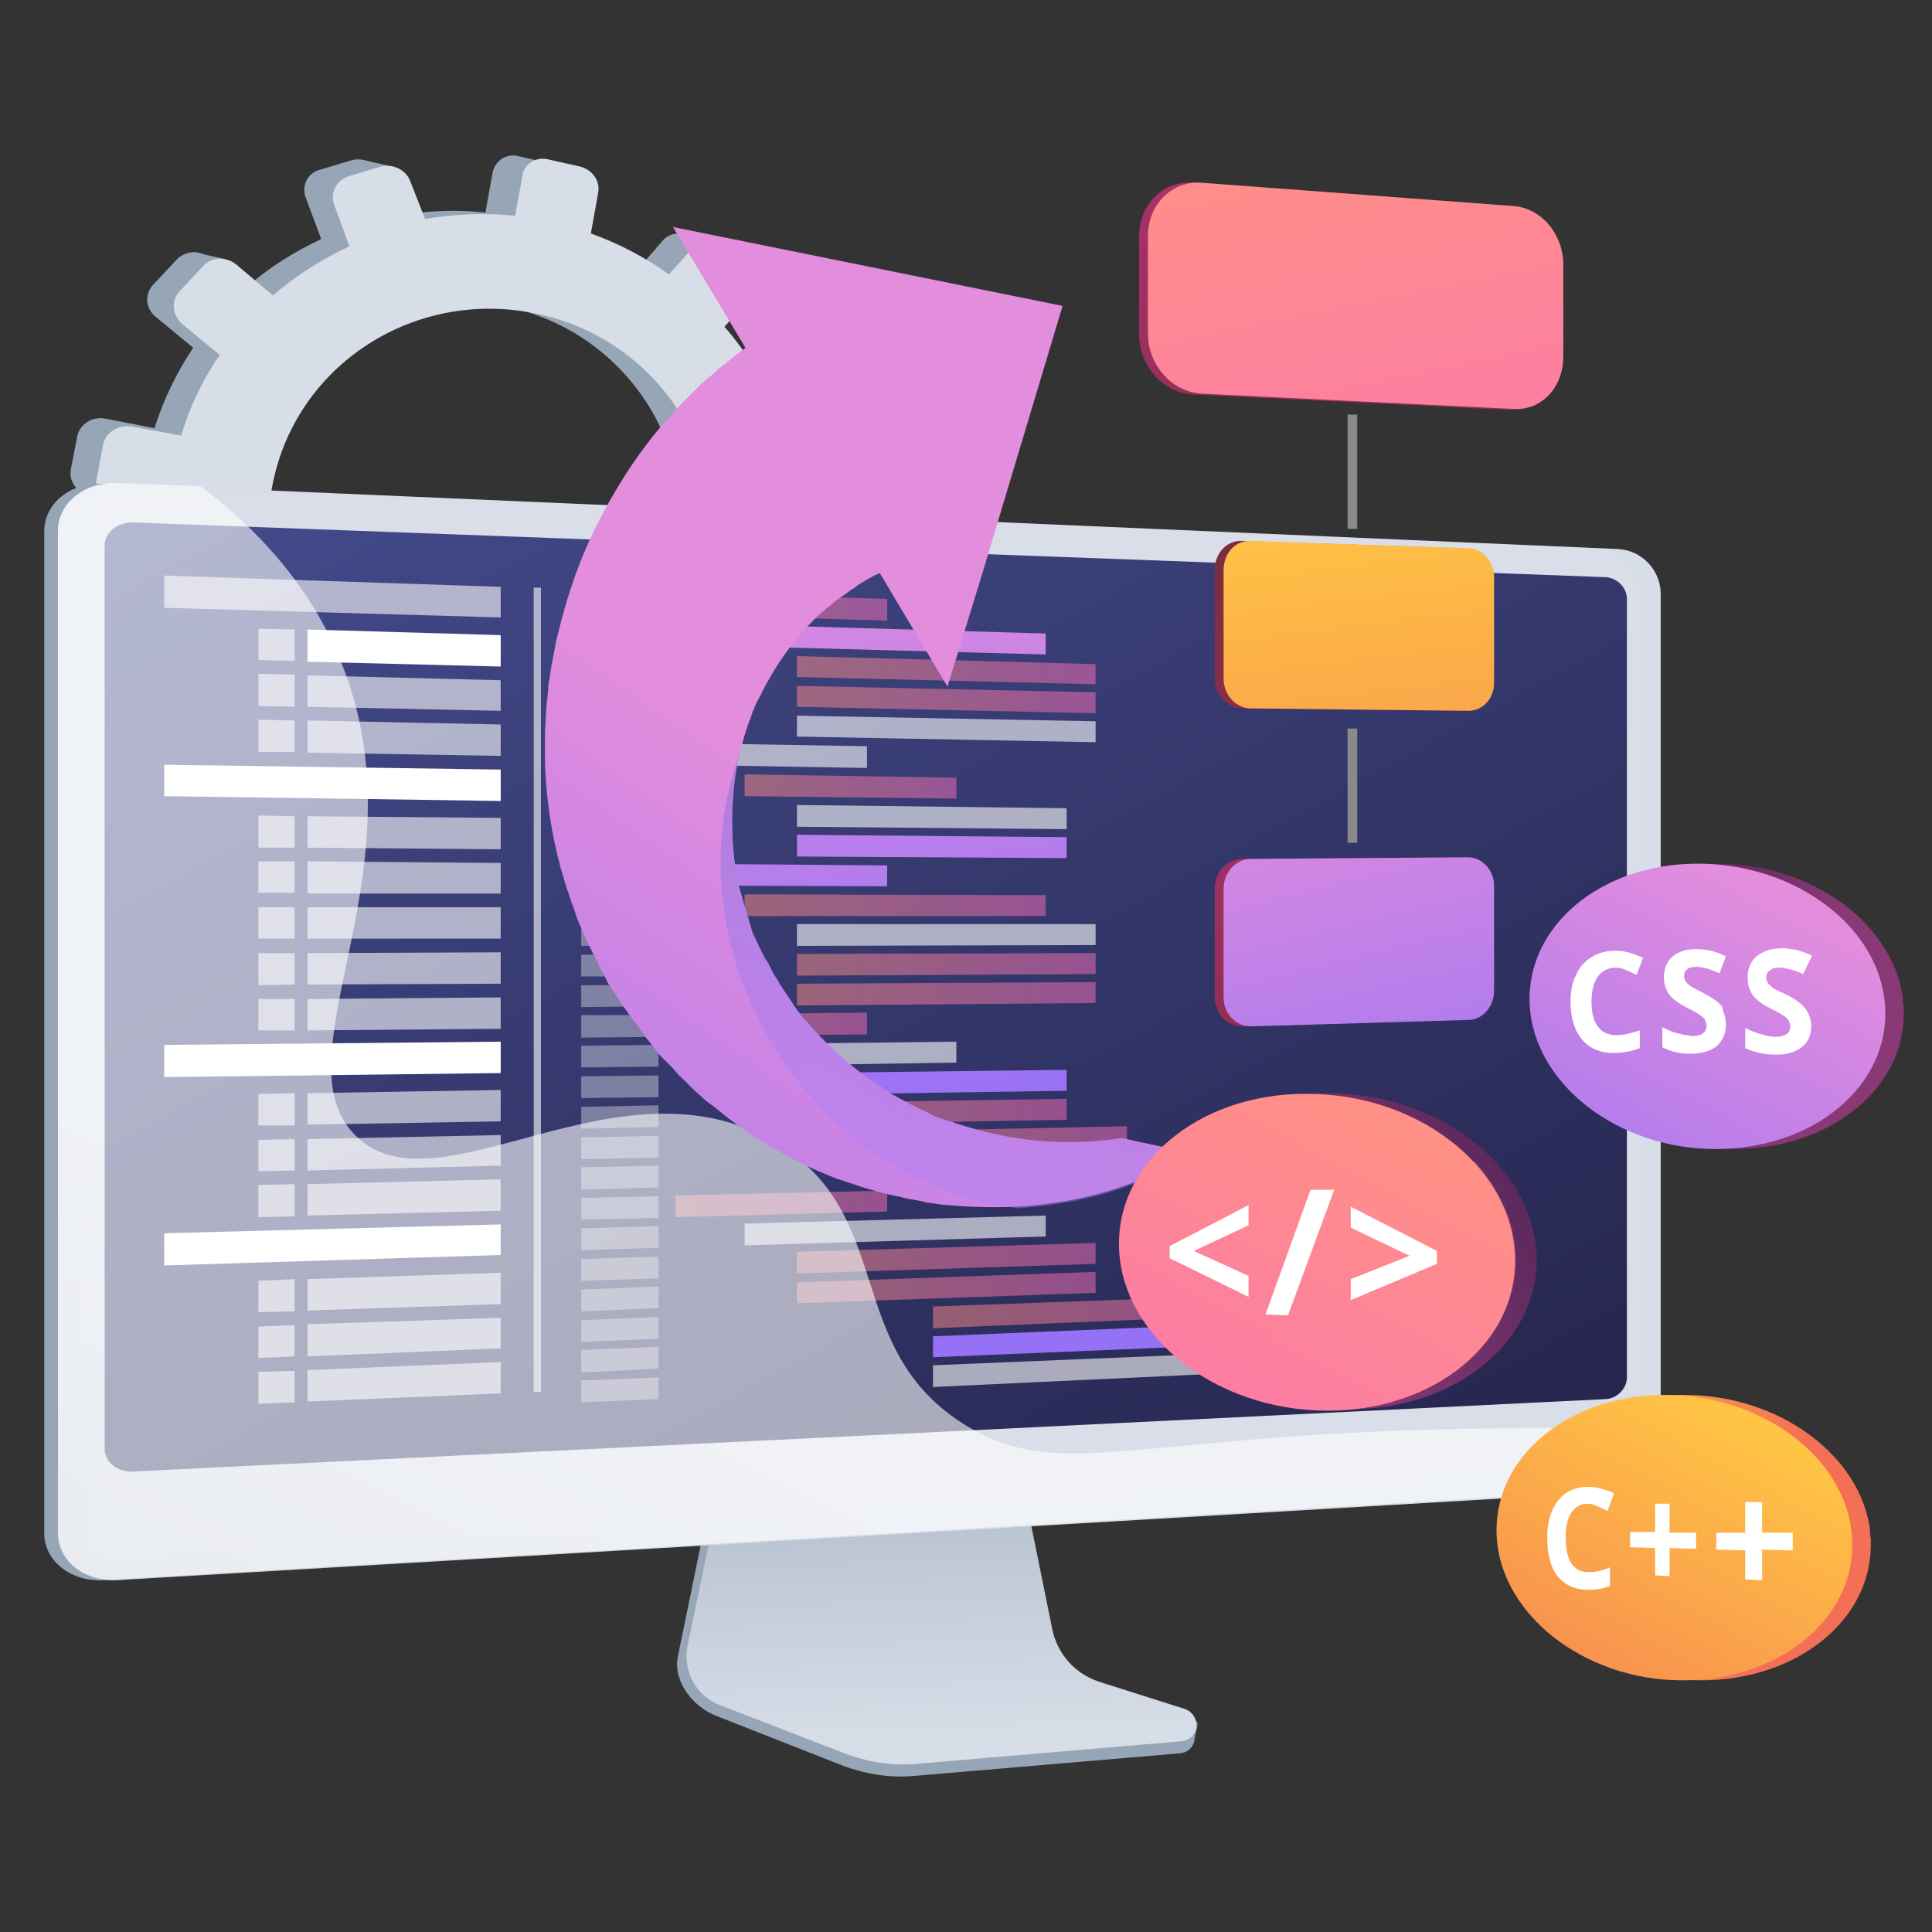 <?xml version="1.0" encoding="utf-8"?>
<!-- Generator: Adobe Illustrator 22.1.0, SVG Export Plug-In . SVG Version: 6.00 Build 0)  -->
<svg version="1.1" xmlns="http://www.w3.org/2000/svg" xmlns:xlink="http://www.w3.org/1999/xlink" x="0px" y="0px"
	 viewBox="0 0 240 240" style="enable-background:new 0 0 240 240;" xml:space="preserve">
<rect x="0" y="0" width="240" height="240" fill="#333333" stroke="none"/>
<style type="text/css">
	.st0{fill:#97A6B7;}
	.st1{fill:#D8DEE8;}
	.st2{fill:url(#SVGID_1_);}
	.st3{fill:url(#SVGID_2_);}
	.st4{opacity:0.3;fill:#D8DEE8;}
	.st5{fill:url(#SVGID_3_);}
	.st6{opacity:0.6;fill:#FFFFFF;}
	.st7{opacity:0.36;fill:#FFFFFF;}
	.st8{fill:url(#SVGID_4_);}
	.st9{opacity:0.5;fill:url(#SVGID_5_);}
	.st10{opacity:0.5;fill:url(#SVGID_6_);}
	.st11{opacity:0.5;fill:url(#SVGID_7_);}
	.st12{fill:url(#SVGID_8_);}
	.st13{opacity:0.5;fill:url(#SVGID_9_);}
	.st14{opacity:0.5;fill:url(#SVGID_10_);}
	.st15{opacity:0.5;fill:url(#SVGID_11_);}
	.st16{opacity:0.5;fill:url(#SVGID_12_);}
	.st17{fill:url(#SVGID_13_);}
	.st18{opacity:0.5;fill:url(#SVGID_14_);}
	.st19{opacity:0.5;fill:url(#SVGID_15_);}
	.st20{opacity:0.5;fill:url(#SVGID_16_);}
	.st21{opacity:0.5;fill:url(#SVGID_17_);}
	.st22{opacity:0.5;fill:url(#SVGID_18_);}
	.st23{fill:url(#SVGID_19_);}
	.st24{opacity:0.5;fill:url(#SVGID_20_);}
	.st25{opacity:0.5;fill:url(#SVGID_21_);}
	.st26{opacity:0.5;fill:url(#SVGID_22_);}
	.st27{fill:url(#SVGID_23_);}
	.st28{fill:#FFFFFF;}
	.st29{fill:url(#SVGID_24_);}
	.st30{fill:url(#SVGID_25_);}
	.st31{fill:#898989;}
	.st32{fill:url(#SVGID_26_);}
	.st33{fill:url(#SVGID_27_);}
	.st34{fill:url(#SVGID_28_);}
	.st35{fill:url(#SVGID_29_);}
	.st36{fill:url(#SVGID_30_);}
	.st37{opacity:0.4;fill:url(#SVGID_31_);}
	.st38{fill:url(#SVGID_32_);}
	.st39{fill:url(#SVGID_33_);}
	.st40{opacity:0.3;}
	.st41{fill:url(#SVGID_34_);}
	.st42{fill:url(#SVGID_35_);}
	.st43{fill:url(#SVGID_36_);}
	.st44{fill:url(#SVGID_37_);}
	.st45{fill:url(#SVGID_38_);}
	.st46{fill:url(#SVGID_39_);}
	.st47{fill:url(#SVGID_40_);}
</style>
<g id="Background">
</g>
<g id="Illustration">
	<g>
		<g>
			<g>
				<g>
					<path class="st0" d="M100.1,68.2L95,67.3c0.3-3.4,0.1-6.8-0.6-10.1l4.8-1.7c1.3-0.5,2-1.9,1.6-3.3l-1.2-3.6
						c-0.5-1.4-1.9-2.1-3.2-1.6l-4.7,1.6c-1.5-3.2-3.4-6.1-5.6-8.8l3.2-3.8c0.9-1.1,0.8-2.7-0.3-3.7l-2.9-2.6
						c-1.1-1-2.7-0.9-3.7,0.1l-3.2,3.7c-2.9-2.1-6.1-3.8-9.6-5l0.9-4.9c0.3-1.5-0.7-2.9-2.2-3.3l-3.9-0.9c-1.5-0.4-2.9,0.6-3.2,2
						l-0.9,5c-3.8-0.4-7.5-0.2-11.1,0.4l-1.8-5c-0.5-1.5-2.2-2.3-3.7-1.9l-4,1.2c-1.5,0.4-2.3,2-1.7,3.5l1.9,5.1
						c-3.4,1.6-6.6,3.6-9.4,6.1l-4.4-3.7c-1.3-1.1-3.1-1-4.2,0.2L19,35.4c-1.1,1.2-0.9,3,0.4,4l4.6,3.8c-2,3-3.7,6.4-4.8,10L13.1,52
						c-1.7-0.3-3.2,0.7-3.5,2.2l-0.8,4.1c-0.3,1.5,0.8,3,2.5,3.3l6.3,1.1c-0.1,3.7,0.3,7.3,1.2,10.8l-6.2,2.1
						c-1.6,0.5-2.4,2.2-1.8,3.6l1.5,3.9c0.6,1.5,2.3,2.2,3.9,1.6l6.3-2.2c1.8,3.1,3.9,5.9,6.5,8.4L24.6,96c-1,1.2-0.9,2.9,0.4,3.9
						l3.3,2.5c1.2,0.9,3.1,0.7,4.1-0.5l4.3-4.9c3,1.7,6.2,3.1,9.7,4l-1.2,6.2c-0.3,1.5,0.7,2.8,2.3,3l4,0.5c1.5,0.2,2.9-0.8,3.2-2.3
						l1.1-6.1c3.5,0.1,6.9-0.4,10.2-1.2l2.1,5.6c0.5,1.3,2,2,3.4,1.4l3.7-1.5c1.4-0.5,2.1-2.1,1.6-3.4l-2-5.5c3-1.6,5.8-3.5,8.2-5.8
						l4.4,3.6c1.1,0.9,2.7,0.7,3.6-0.4l2.4-2.9c0.9-1.1,0.8-2.7-0.3-3.6L88.9,85c1.8-2.7,3.3-5.8,4.4-9l5.3,0.9
						c1.4,0.2,2.7-0.7,2.9-2.1l0.7-3.7C102.4,69.8,101.5,68.5,100.1,68.2z M53.1,90.9c-15.2-2.3-25.6-16.4-22.8-31.4
						C33.1,44.5,48,34.9,63,38.1c14.5,3.1,23.8,17,21.1,31.1C81.5,83.4,67.8,93.1,53.1,90.9z"/>
					<polygon class="st0" points="48.8,20.7 45.2,19.9 43.3,22.9 					"/>
					<polygon class="st0" points="84.6,29 88.7,29.8 88.2,32.9 					"/>
					<polygon class="st0" points="97.7,46.9 101.9,47.9 100.4,50 					"/>
					<polygon class="st0" points="100.5,68.3 104.7,69.4 102.9,71.2 					"/>
					<polygon class="st0" points="88,96 92,97.3 93.2,94.1 					"/>
					<polygon class="st0" points="69.5,108.1 73.1,109.5 73.9,106.8 					"/>
					<polygon class="st0" points="49.9,111.2 46.7,110 50.4,106.3 					"/>
					<polygon class="st0" points="32.7,104.3 29,102.7 32.7,99.7 					"/>
					<polygon class="st0" points="24,31.3 28,32.2 25.9,34.8 					"/>
					<polygon class="st0" points="10.1,61.3 13.7,62.5 14,59.5 					"/>
					<polygon class="st0" points="13.9,84.8 17.4,86.1 18.1,83.7 					"/>
				</g>
				<path class="st1" d="M104.2,69.3l-5.1-1c0.3-3.5,0.1-6.9-0.6-10.2l4.8-1.7c1.3-0.5,2-1.9,1.6-3.3l-1.2-3.6
					c-0.5-1.4-1.9-2.1-3.2-1.7l-4.8,1.6c-1.5-3.2-3.4-6.2-5.7-8.8l3.3-3.8c0.9-1.1,0.8-2.8-0.3-3.8l-2.9-2.7c-1.1-1-2.8-0.9-3.7,0.1
					l-3.3,3.7c-2.9-2.1-6.1-3.8-9.7-5.1l0.9-5c0.3-1.5-0.7-2.9-2.2-3.3l-4-0.9c-1.5-0.4-3,0.6-3.2,2l-0.9,5
					c-3.8-0.4-7.6-0.2-11.2,0.4L51,22.6c-0.5-1.5-2.2-2.3-3.7-1.9l-4,1.2c-1.5,0.5-2.3,2-1.8,3.5l1.9,5.2c-3.4,1.6-6.6,3.6-9.5,6.1
					l-4.5-3.8c-1.3-1.1-3.2-1-4.2,0.2l-2.9,3.1c-1.1,1.2-0.9,3,0.4,4.1l4.6,3.8c-2.1,3-3.7,6.4-4.8,10L16.4,53
					c-1.7-0.3-3.3,0.7-3.6,2.3l-0.8,4.2c-0.3,1.6,0.8,3.1,2.5,3.4l6.4,1.1c-0.1,3.7,0.3,7.4,1.2,10.9l-6.2,2.1
					c-1.6,0.5-2.4,2.2-1.8,3.7l1.5,3.9c0.6,1.5,2.3,2.2,3.9,1.6l6.3-2.2c1.8,3.1,4,6,6.5,8.5l-4.3,5c-1.1,1.2-0.9,3,0.4,3.9l3.3,2.5
					c1.2,0.9,3.1,0.7,4.1-0.5l4.3-5c3,1.7,6.3,3.1,9.8,4l-1.2,6.2c-0.3,1.5,0.7,2.8,2.3,3l4.1,0.5c1.5,0.2,3-0.8,3.2-2.3l1.2-6.2
					c3.5,0.1,7-0.4,10.3-1.2l2.1,5.7c0.5,1.4,2,2,3.4,1.4l3.7-1.5c1.4-0.5,2.1-2.1,1.6-3.4l-2-5.6c3-1.6,5.8-3.6,8.3-5.8l4.4,3.6
					c1.1,0.9,2.7,0.7,3.6-0.4l2.5-3c0.9-1.1,0.8-2.7-0.3-3.6l-4.2-3.6c1.8-2.8,3.3-5.8,4.4-9l5.3,0.9c1.4,0.2,2.7-0.7,2.9-2.1
					l0.7-3.7C106.5,70.9,105.6,69.6,104.2,69.3z M56.8,92.2c-15.3-2.3-25.9-16.5-23-31.7c2.8-15.2,17.8-24.8,33-21.5
					c14.6,3.1,24,17.1,21.3,31.4C85.4,84.6,71.6,94.4,56.8,92.2z"/>
			</g>
		</g>
		<g>
			<g>
				<path class="st0" d="M136.1,210.2c-3-1-5.2-3.5-5.8-6.6l-4.3-21.5l-37.2,1.3l-4.6,22.4c-0.6,3.1,1.9,6.3,4.9,7.4l15.5,6.1
					c2.9,1.1,6,1.6,9.1,1.3l32.9-2.8c1-0.1,1.7-0.8,1.8-1.8c0.1-1,0.8-2.1-0.1-2.4L136.1,210.2z"/>
				<linearGradient id="SVGID_1_" gradientUnits="userSpaceOnUse" x1="117.273" y1="216.413" x2="115.222" y2="157.354">
					<stop  offset="0" style="stop-color:#D8DEE8"/>
					<stop  offset="0.996" style="stop-color:#97A6B7"/>
				</linearGradient>
				<path class="st2" d="M136.5,208.9c-3-1-5.2-3.5-5.8-6.6l-4.3-21.2L90,182.4l-4.6,22.1c-0.6,3.1,1.1,6.2,4,7.3l15.5,6
					c2.9,1.1,6,1.6,9.1,1.3l32.8-2.8c1-0.1,1.7-0.8,1.8-1.8c0.1-1-0.5-1.9-1.4-2.2L136.5,208.9z"/>
			</g>
			<g>
				<g>
					<path class="st0" d="M12.8,196.3c-4,0.2-7.3-2.4-7.3-5.8V66c0-3.5,3.3-6.1,7.3-5.9L200,73c3,0.1,4.5-2.3,4.5,0.7v105.9
						c0,2.9-2.4,5.5-5.4,5.6L12.8,196.3z"/>
					<linearGradient id="SVGID_2_" gradientUnits="userSpaceOnUse" x1="81.152" y1="174.555" x2="1.587" y2="335.737">
						<stop  offset="0" style="stop-color:#D8DEE8"/>
						<stop  offset="0.996" style="stop-color:#97A6B7"/>
					</linearGradient>
					<path class="st3" d="M14.5,196.3c-4,0.2-7.3-2.4-7.3-5.8V66c0-3.5,3.3-6.1,7.3-5.9l186.4,8.1c3,0.1,5.4,2.6,5.4,5.6v105.9
						c0,2.9-2.4,5.5-5.4,5.6L14.5,196.3z"/>
					<path class="st4" d="M200.6,68.2L14.3,60.5c-1.9,2.3-3.7,3.7-3.7,5.6V163v27.4c0,1.8,1.8,3.2,3.9,3.1l186.4-10.7
						c1.6-0.1,2.9-1.4,2.9-3v-24.2V73.6C203.7,72,202.5,70.7,200.6,68.2z"/>
				</g>
				<g>
					<linearGradient id="SVGID_3_" gradientUnits="userSpaceOnUse" x1="60.262" y1="40.41" x2="148.345" y2="201.964">
						<stop  offset="0" style="stop-color:#444B8C"/>
						<stop  offset="0.996" style="stop-color:#26264F"/>
					</linearGradient>
					<path class="st5" d="M199.5,173.8l-183,9c-1.9,0.1-3.5-1.2-3.5-2.8V67.8c0-1.7,1.6-2.9,3.5-2.9l183,6.8
						c1.4,0.1,2.6,1.3,2.6,2.7v96.7C202.1,172.5,200.9,173.7,199.5,173.8z"/>
					<polygon class="st6" points="62.2,76.7 20.4,75.5 20.4,71.5 62.2,72.9 					"/>
					<polygon class="st7" points="81.8,76.2 72.2,75.9 72.2,73.2 81.8,73.5 					"/>
					<polygon class="st7" points="81.8,80 72.2,79.7 72.2,77 81.8,77.3 					"/>
					<linearGradient id="SVGID_4_" gradientUnits="userSpaceOnUse" x1="107.234" y1="55.171" x2="123.046" y2="151.545">
						<stop  offset="3.597120e-03" style="stop-color:#E38DDD"/>
						<stop  offset="1" style="stop-color:#9571F6"/>
					</linearGradient>
					<polygon class="st8" points="129.9,81.3 92.5,80.3 92.5,77.6 129.9,78.7 					"/>
					<linearGradient id="SVGID_5_" gradientUnits="userSpaceOnUse" x1="99.009" y1="83.254" x2="136.084" y2="83.254">
						<stop  offset="0" style="stop-color:#FF9085"/>
						<stop  offset="1" style="stop-color:#FB6FBB"/>
					</linearGradient>
					<polygon class="st9" points="136.1,85 99,84.1 99,81.5 136.1,82.5 					"/>
					<linearGradient id="SVGID_6_" gradientUnits="userSpaceOnUse" x1="99.009" y1="86.904" x2="136.084" y2="86.904">
						<stop  offset="0" style="stop-color:#FF9085"/>
						<stop  offset="1" style="stop-color:#FB6FBB"/>
					</linearGradient>
					<polygon class="st10" points="136.1,88.6 99,87.8 99,85.2 136.1,86 					"/>
					<polygon class="st6" points="136.1,92.2 99,91.5 99,88.9 136.1,89.6 					"/>
					<polygon class="st7" points="81.8,83.7 72.2,83.5 72.2,80.8 81.8,81 					"/>
					<polygon class="st7" points="81.8,87.5 72.2,87.3 72.2,84.5 81.8,84.8 					"/>
					<polygon class="st7" points="81.8,91.2 72.2,91 72.2,88.3 81.8,88.5 					"/>
					<polygon class="st7" points="81.8,95 72.2,94.8 72.2,92.1 81.8,92.3 					"/>
					<polygon class="st6" points="107.7,95.4 83.9,95 83.9,92.3 107.7,92.7 					"/>
					<polygon class="st7" points="81.8,98.7 72.2,98.6 72.2,95.9 81.8,96 					"/>
					<polygon class="st7" points="81.8,102.5 72.2,102.4 72.2,99.7 81.8,99.8 					"/>
					<polygon class="st7" points="81.8,106.2 72.2,106.2 72.2,103.4 81.8,103.5 					"/>
					<linearGradient id="SVGID_7_" gradientUnits="userSpaceOnUse" x1="92.496" y1="97.696" x2="118.838" y2="97.696">
						<stop  offset="0" style="stop-color:#FF9085"/>
						<stop  offset="1" style="stop-color:#FB6FBB"/>
					</linearGradient>
					<polygon class="st11" points="118.8,99.2 92.5,98.9 92.5,96.2 118.8,96.6 					"/>
					<polygon class="st6" points="132.5,103 99,102.7 99,100 132.5,100.4 					"/>
					<linearGradient id="SVGID_8_" gradientUnits="userSpaceOnUse" x1="107.571" y1="55.229" x2="122.038" y2="143.41">
						<stop  offset="3.597120e-03" style="stop-color:#E38DDD"/>
						<stop  offset="1" style="stop-color:#9571F6"/>
					</linearGradient>
					<polygon class="st12" points="132.5,106.6 99,106.4 99,103.7 132.5,104 					"/>
					<polygon class="st7" points="81.8,110 72.2,109.9 72.2,107.2 81.8,107.3 					"/>
					<polygon class="st7" points="81.8,113.7 72.2,113.7 72.2,111 81.8,111 					"/>
					<polygon class="st7" points="81.8,117.5 72.2,117.5 72.2,114.8 81.8,114.8 					"/>
					<polygon class="st7" points="81.8,121.3 72.2,121.3 72.2,118.6 81.8,118.5 					"/>
					<polygon class="st7" points="81.8,125 72.2,125.1 72.2,122.4 81.8,122.3 					"/>
					<polygon class="st7" points="81.8,128.8 72.2,128.9 72.2,126.1 81.8,126.1 					"/>
					<polygon class="st7" points="81.8,132.5 72.2,132.6 72.2,129.9 81.8,129.8 					"/>
					<polygon class="st7" points="81.8,136.3 72.2,136.4 72.2,133.7 81.8,133.6 					"/>
					<polygon class="st7" points="81.8,140 72.2,140.2 72.2,137.5 81.8,137.3 					"/>
					<polygon class="st7" points="81.8,143.8 72.2,144 72.2,141.3 81.8,141.1 					"/>
					<polygon class="st7" points="81.8,147.5 72.2,147.8 72.2,145 81.8,144.8 					"/>
					<polygon class="st7" points="81.8,151.3 72.2,151.5 72.2,148.8 81.8,148.6 					"/>
					<polygon class="st7" points="81.8,155 72.2,155.3 72.2,152.6 81.8,152.3 					"/>
					<polygon class="st7" points="81.8,158.8 72.2,159.1 72.2,156.4 81.8,156.1 					"/>
					<polygon class="st7" points="81.8,162.5 72.2,162.9 72.2,160.2 81.8,159.8 					"/>
					<polygon class="st7" points="81.8,166.3 72.2,166.7 72.2,164 81.8,163.6 					"/>
					<polygon class="st7" points="81.8,170 72.2,170.5 72.2,167.7 81.8,167.3 					"/>
					<polygon class="st7" points="81.8,173.8 72.2,174.2 72.2,171.5 81.8,171.1 					"/>
					<linearGradient id="SVGID_9_" gradientUnits="userSpaceOnUse" x1="83.882" y1="75.317" x2="110.207" y2="75.317">
						<stop  offset="0" style="stop-color:#FF9085"/>
						<stop  offset="1" style="stop-color:#FB6FBB"/>
					</linearGradient>
					<polygon class="st13" points="110.2,77.1 83.9,76.3 83.9,73.6 110.2,74.4 					"/>
					<polygon class="st6" points="129.9,153.6 92.5,154.7 92.5,152 129.9,151 					"/>
					<linearGradient id="SVGID_10_" gradientUnits="userSpaceOnUse" x1="99.009" y1="156.302" x2="136.084" y2="156.302">
						<stop  offset="0" style="stop-color:#FF9085"/>
						<stop  offset="1" style="stop-color:#FB6FBB"/>
					</linearGradient>
					<polygon class="st14" points="136.1,157 99,158.2 99,155.5 136.1,154.4 					"/>
					<linearGradient id="SVGID_11_" gradientUnits="userSpaceOnUse" x1="99.009" y1="159.953" x2="136.084" y2="159.953">
						<stop  offset="0" style="stop-color:#FF9085"/>
						<stop  offset="1" style="stop-color:#FB6FBB"/>
					</linearGradient>
					<polygon class="st15" points="136.1,160.6 99,161.9 99,159.3 136.1,158 					"/>
					<linearGradient id="SVGID_12_" gradientUnits="userSpaceOnUse" x1="115.945" y1="162.976" x2="152.06" y2="162.976">
						<stop  offset="0" style="stop-color:#FF9085"/>
						<stop  offset="1" style="stop-color:#FB6FBB"/>
					</linearGradient>
					<polygon class="st16" points="152.1,163.5 115.9,165 115.9,162.3 152.1,161 					"/>
					<linearGradient id="SVGID_13_" gradientUnits="userSpaceOnUse" x1="118.813" y1="73.993" x2="130.113" y2="142.871">
						<stop  offset="3.597120e-03" style="stop-color:#E38DDD"/>
						<stop  offset="1" style="stop-color:#9571F6"/>
					</linearGradient>
					<polygon class="st17" points="152.1,167.1 115.9,168.6 115.9,166 152.1,164.5 					"/>
					<polygon class="st6" points="152.1,170.6 115.9,172.3 115.9,169.6 152.1,168.1 					"/>
					<linearGradient id="SVGID_14_" gradientUnits="userSpaceOnUse" x1="83.882" y1="149.54" x2="110.207" y2="149.54">
						<stop  offset="0" style="stop-color:#FF9085"/>
						<stop  offset="1" style="stop-color:#FB6FBB"/>
					</linearGradient>
					<polygon class="st18" points="110.2,150.5 83.9,151.2 83.9,148.5 110.2,147.9 					"/>
					<linearGradient id="SVGID_15_" gradientUnits="userSpaceOnUse" x1="92.496" y1="112.442" x2="129.943" y2="112.442">
						<stop  offset="0" style="stop-color:#FF9085"/>
						<stop  offset="1" style="stop-color:#FB6FBB"/>
					</linearGradient>
					<polygon class="st19" points="129.9,113.8 92.5,113.8 92.5,111.1 129.9,111.2 					"/>
					<polygon class="st6" points="136.1,117.4 99,117.5 99,114.8 136.1,114.8 					"/>
					<linearGradient id="SVGID_16_" gradientUnits="userSpaceOnUse" x1="99.009" y1="119.797" x2="136.084" y2="119.797">
						<stop  offset="0" style="stop-color:#FF9085"/>
						<stop  offset="1" style="stop-color:#FB6FBB"/>
					</linearGradient>
					<polygon class="st20" points="136.1,121 99,121.2 99,118.5 136.1,118.4 					"/>
					<linearGradient id="SVGID_17_" gradientUnits="userSpaceOnUse" x1="99.009" y1="123.448" x2="136.084" y2="123.448">
						<stop  offset="0" style="stop-color:#FF9085"/>
						<stop  offset="1" style="stop-color:#FB6FBB"/>
					</linearGradient>
					<polygon class="st21" points="136.1,124.6 99,124.9 99,122.2 136.1,122 					"/>
					<linearGradient id="SVGID_18_" gradientUnits="userSpaceOnUse" x1="83.947" y1="127.291" x2="107.706" y2="127.291">
						<stop  offset="0" style="stop-color:#FF9085"/>
						<stop  offset="1" style="stop-color:#FB6FBB"/>
					</linearGradient>
					<polygon class="st22" points="107.7,128.5 83.9,128.7 83.9,126 107.7,125.8 					"/>
					<polygon class="st6" points="118.8,132 92.5,132.4 92.5,129.7 118.8,129.4 					"/>
					<linearGradient id="SVGID_19_" gradientUnits="userSpaceOnUse" x1="103.731" y1="61.065" x2="116.863" y2="141.112">
						<stop  offset="3.597120e-03" style="stop-color:#E38DDD"/>
						<stop  offset="1" style="stop-color:#9571F6"/>
					</linearGradient>
					<polygon class="st23" points="132.5,135.5 99,136 99,133.3 132.5,132.9 					"/>
					<linearGradient id="SVGID_20_" gradientUnits="userSpaceOnUse" x1="99.009" y1="138.08" x2="132.523" y2="138.08">
						<stop  offset="0" style="stop-color:#FF9085"/>
						<stop  offset="1" style="stop-color:#FB6FBB"/>
					</linearGradient>
					<polygon class="st24" points="132.5,139.1 99,139.7 99,137 132.5,136.5 					"/>
					<linearGradient id="SVGID_21_" gradientUnits="userSpaceOnUse" x1="106.842" y1="141.577" x2="139.953" y2="141.577">
						<stop  offset="0" style="stop-color:#FF9085"/>
						<stop  offset="1" style="stop-color:#FB6FBB"/>
					</linearGradient>
					<polygon class="st25" points="140,142.5 106.8,143.2 106.8,140.6 140,139.9 					"/>
					<linearGradient id="SVGID_22_" gradientUnits="userSpaceOnUse" x1="106.842" y1="145.21" x2="139.953" y2="145.21">
						<stop  offset="0" style="stop-color:#FF9085"/>
						<stop  offset="1" style="stop-color:#FB6FBB"/>
					</linearGradient>
					<polygon class="st26" points="140,146.1 106.8,146.9 106.8,144.3 140,143.5 					"/>
					<linearGradient id="SVGID_23_" gradientUnits="userSpaceOnUse" x1="88.658" y1="57.619" x2="103.212" y2="146.326">
						<stop  offset="3.597120e-03" style="stop-color:#E38DDD"/>
						<stop  offset="1" style="stop-color:#9571F6"/>
					</linearGradient>
					<polygon class="st27" points="110.2,110.1 83.9,110 83.9,107.3 110.2,107.5 					"/>
					<polygon class="st28" points="62.2,82.8 38.2,82.2 38.2,78.2 62.2,78.9 					"/>
					<polygon class="st6" points="32.1,82 36.6,82.1 36.6,78.2 32.1,78.1 					"/>
					<polygon class="st6" points="62.2,88.3 38.2,87.8 38.2,83.9 62.2,84.5 					"/>
					<polygon class="st6" points="32.1,87.7 36.6,87.8 36.6,83.8 32.1,83.7 					"/>
					<polygon class="st6" points="62.2,93.9 38.2,93.5 38.2,89.5 62.2,90 					"/>
					<polygon class="st6" points="32.1,93.4 36.6,93.4 36.6,89.5 32.1,89.4 					"/>
					<polygon class="st28" points="62.2,133.3 20.4,133.8 20.4,129.8 62.2,129.4 					"/>
					<polygon class="st6" points="62.2,139.3 38.2,139.7 38.2,135.8 62.2,135.4 					"/>
					<polygon class="st6" points="32.1,139.8 36.6,139.8 36.6,135.8 32.1,135.9 					"/>
					<polygon class="st6" points="62.2,144.8 38.2,145.4 38.2,141.5 62.2,141 					"/>
					<polygon class="st6" points="32.1,145.5 36.6,145.4 36.6,141.5 32.1,141.6 					"/>
					<polygon class="st6" points="62.2,150.4 38.2,151 38.2,147.1 62.2,146.5 					"/>
					<polygon class="st6" points="32.1,151.2 36.6,151.1 36.6,147.1 32.1,147.2 					"/>
					<polygon class="st28" points="62.2,99.5 20.4,98.9 20.4,95 62.2,95.6 					"/>
					<polygon class="st6" points="62.2,105.5 38.2,105.3 38.2,101.4 62.2,101.6 					"/>
					<polygon class="st6" points="32.1,105.3 36.6,105.3 36.6,101.4 32.1,101.3 					"/>
					<polygon class="st6" points="62.2,111 38.2,111 38.2,107 62.2,107.2 					"/>
					<polygon class="st6" points="32.1,110.9 36.6,110.9 36.6,107 32.1,107 					"/>
					<polygon class="st6" points="62.2,122.2 38.2,122.3 38.2,118.4 62.2,118.3 					"/>
					<polygon class="st6" points="32.1,122.4 36.6,122.3 36.6,118.4 32.1,118.4 					"/>
					<polygon class="st6" points="62.2,127.8 38.2,128 38.2,124.1 62.2,123.9 					"/>
					<polygon class="st6" points="32.1,128 36.6,128 36.6,124.1 32.1,124.1 					"/>
					<polygon class="st6" points="62.2,116.6 38.2,116.6 38.2,112.7 62.2,112.7 					"/>
					<polygon class="st6" points="32.1,116.6 36.6,116.6 36.6,112.7 32.1,112.7 					"/>
					<polygon class="st28" points="62.2,155.9 20.4,157.2 20.4,153.2 62.2,152.1 					"/>
					<polygon class="st6" points="62.2,162 38.2,162.8 38.2,158.9 62.2,158.1 					"/>
					<polygon class="st6" points="32.1,163 36.6,162.9 36.6,158.9 32.1,159.1 					"/>
					<polygon class="st6" points="62.2,167.5 38.2,168.5 38.2,164.5 62.2,163.7 					"/>
					<polygon class="st6" points="32.1,168.7 36.6,168.5 36.6,164.6 32.1,164.8 					"/>
					<polygon class="st6" points="62.2,173.1 38.2,174.1 38.2,170.2 62.2,169.2 					"/>
					<polygon class="st6" points="32.1,174.4 36.6,174.2 36.6,170.3 32.1,170.4 					"/>
					<polygon class="st6" points="67.2,172.9 66.3,172.9 66.3,73 67.2,73 					"/>
				</g>
				<path class="st6" d="M181.4,177.5c-40.6,0.8-49.7,6.6-61.2-0.3c-15.8-9.5-8.6-26.5-24.1-35.4c-19.4-11.2-41.8,9.3-51.9-0.7
					c-10.1-9.9,9-33.4-2.1-59.5c-4.4-10.5-12-17.3-17.2-21.2L14.5,60c-4-0.2-7.3,2.5-7.3,5.9v124.5c0,3.5,3.3,6.1,7.3,5.8
					l186.4-11.1c3-0.2,5.4-2.7,5.4-5.6v-1.9C200.6,177.5,192,177.3,181.4,177.5z"/>
			</g>
		</g>
		<g>
			<linearGradient id="SVGID_24_" gradientUnits="userSpaceOnUse" x1="162.588" y1="13.745" x2="178.072" y2="89.756">
				<stop  offset="0" style="stop-color:#AB316D"/>
				<stop  offset="1" style="stop-color:#792D3D"/>
			</linearGradient>
			<path class="st29" d="M187.1,25.6l-38.9-2.9c-3.7-0.3-6.7,2.7-6.7,6.7v12.1c0,4,3,7.3,6.7,7.5l38.9,1.9c3.4,0.2,6.1-2.7,6.1-6.5
				V32.8C193.2,29.1,190.4,25.8,187.1,25.6z"/>
			<g>
				<linearGradient id="SVGID_25_" gradientUnits="userSpaceOnUse" x1="175.19" y1="141.588" x2="165.988" y2="63.094">
					<stop  offset="0" style="stop-color:#AB316D"/>
					<stop  offset="1" style="stop-color:#792D3D"/>
				</linearGradient>
				<path class="st30" d="M181.3,68.1l-27-0.9c-1.9-0.1-3.4,1.5-3.4,3.6v13.5c0,2,1.5,3.7,3.4,3.7l27,0.3c1.8,0,3.2-1.5,3.2-3.5
					V71.7C184.5,69.7,183.1,68.1,181.3,68.1z"/>
			</g>
			<g>
				<polygon class="st31" points="168.6,65.7 167.4,65.7 167.4,51.5 168.6,51.5 				"/>
			</g>
			<g>
				<linearGradient id="SVGID_26_" gradientUnits="userSpaceOnUse" x1="161.189" y1="89.725" x2="176.575" y2="153.836">
					<stop  offset="0" style="stop-color:#AB316D"/>
					<stop  offset="1" style="stop-color:#792D3D"/>
				</linearGradient>
				<path class="st32" d="M181.3,106.5l-27,0.2c-1.9,0-3.4,1.7-3.4,3.7v13.5c0,2,1.5,3.6,3.4,3.6l27-0.8c1.8,0,3.2-1.7,3.2-3.6V110
					C184.5,108.1,183.1,106.5,181.3,106.5z"/>
			</g>
			<linearGradient id="SVGID_27_" gradientUnits="userSpaceOnUse" x1="163.631" y1="13.8" x2="179.107" y2="89.772">
				<stop  offset="0" style="stop-color:#FF9085"/>
				<stop  offset="1" style="stop-color:#FB6FBB"/>
			</linearGradient>
			<path class="st33" d="M188.1,25.6l-38.8-2.9c-3.7-0.3-6.7,2.7-6.7,6.6v12.1c0,4,3,7.3,6.7,7.5l38.8,1.9c3.4,0.2,6.1-2.7,6.1-6.5
				V32.9C194.2,29.1,191.5,25.9,188.1,25.6z"/>
			<g>
				<linearGradient id="SVGID_28_" gradientUnits="userSpaceOnUse" x1="176.226" y1="141.585" x2="167.028" y2="63.127">
					<stop  offset="3.597000e-03" style="stop-color:#F36F56"/>
					<stop  offset="1" style="stop-color:#FFC444"/>
				</linearGradient>
				<path class="st34" d="M182.4,68.1l-27-0.9c-1.9-0.1-3.4,1.5-3.4,3.6v13.5c0,2,1.5,3.7,3.4,3.7l27,0.3c1.8,0,3.2-1.5,3.2-3.5
					V71.7C185.6,69.8,184.1,68.1,182.4,68.1z"/>
			</g>
			<g>
				<linearGradient id="SVGID_29_" gradientUnits="userSpaceOnUse" x1="162.232" y1="89.75" x2="177.611" y2="153.829">
					<stop  offset="3.597120e-03" style="stop-color:#E38DDD"/>
					<stop  offset="1" style="stop-color:#9571F6"/>
				</linearGradient>
				<path class="st35" d="M182.4,106.5l-27,0.2c-1.9,0-3.4,1.7-3.4,3.7v13.5c0,2,1.5,3.6,3.4,3.6l27-0.8c1.8,0,3.2-1.7,3.2-3.6
					v-13.1C185.6,108.1,184.1,106.5,182.4,106.5z"/>
			</g>
			<g>
				<polygon class="st31" points="168.6,104.7 167.4,104.7 167.4,90.5 168.6,90.5 				"/>
			</g>
		</g>
		<g>
			<linearGradient id="SVGID_30_" gradientUnits="userSpaceOnUse" x1="106.257" y1="100.59" x2="45.007" y2="188.636">
				<stop  offset="3.597120e-03" style="stop-color:#E38DDD"/>
				<stop  offset="1" style="stop-color:#9571F6"/>
			</linearGradient>
			<path class="st36" d="M149.3,143.4l0.2-0.1c-2.9-0.3-7.4-1.3-10-1.9c-0.1,0-0.2,0-0.3,0c-2.7,0.4-5.8,0.6-9,0.4
				c-3.3-0.2-6.8-0.8-10.3-1.9c-0.4-0.1-0.9-0.3-1.3-0.4c-0.2-0.1-0.4-0.2-0.7-0.2l-0.3-0.1c-0.1,0-0.2-0.1-0.3-0.1
				c-0.4-0.2-0.9-0.3-1.3-0.5l-0.3-0.1l-0.3-0.2c-0.2-0.1-0.4-0.2-0.6-0.3c-0.9-0.4-1.7-0.8-2.6-1.3c-0.4-0.2-0.8-0.5-1.3-0.7
				c-0.2-0.1-0.4-0.2-0.6-0.4c-0.2-0.1-0.4-0.3-0.6-0.4c-3.3-2.1-6.3-4.7-8.9-7.6c-0.3-0.4-0.6-0.8-1-1.1c-0.3-0.4-0.6-0.8-0.9-1.2
				l-0.4-0.6l-0.4-0.6l-0.4-0.6c-0.1-0.2-0.3-0.4-0.4-0.6c-0.3-0.4-0.5-0.8-0.8-1.3c-0.1-0.1-0.1-0.2-0.2-0.3l-0.2-0.3l-0.3-0.6
				l-0.3-0.6c0-0.1,0-0.1-0.1-0.2L95,119l-0.4-0.8l-0.3-0.6l-0.1-0.1l0,0c0,0-0.1-0.2,0.1,0.1l-0.6-1.3c-0.1-0.2-0.2-0.4-0.3-0.7
				l-0.2-0.7l-0.2-0.7l-0.1-0.3c0-0.1-0.1-0.2-0.1-0.3c-0.1-0.5-0.3-0.9-0.4-1.4c-0.1-0.2-0.1-0.5-0.2-0.7l-0.2-0.7l-0.2-0.7
				l-0.1-0.7c-0.1-0.5-0.2-0.9-0.3-1.4c-0.1-0.5-0.1-0.9-0.2-1.4c-0.4-3.7-0.3-7.2,0.2-10.6l0.1-0.6l0.1-0.6
				c0.1-0.4,0.2-0.8,0.3-1.2c0,0,0,0,0,0c0.2-0.8,0.4-1.6,0.6-2.3c0.1-0.2,0.1-0.4,0.2-0.6l0.1-0.3l0.1-0.3c0.1-0.4,0.3-0.7,0.4-1.1
				c0-0.1,0.1-0.2,0.1-0.3l0.1-0.3c0.1-0.2,0.2-0.4,0.2-0.5c0.2-0.4,0.3-0.7,0.5-1c1.3-2.7,2.8-5.1,4.4-7.1c1.6-2,3.2-3.6,4.8-4.8
				c0.2-0.2,0.4-0.3,0.6-0.5c0.2-0.1,0.4-0.3,0.6-0.4c0.4-0.3,0.7-0.5,1.1-0.8c0.4-0.2,0.7-0.5,1-0.7c0.2-0.1,0.3-0.2,0.5-0.3
				c0.2-0.1,0.3-0.2,0.5-0.3c0.3-0.2,0.6-0.3,0.9-0.5c0.1,0,0.1-0.1,0.2-0.1c0.1,0,0.1,0,0.2-0.1c0.1,0,0.1,0,0.2-0.1
				c0.1,0,0.1,0,0.1,0l8.4,14.1l4.4-14.3l9.9-33l-48.4-9.8l9,15c0,0-0.2,0.2-0.4,0.3c-0.4,0.3-0.8,0.6-1.3,1
				c-0.2,0.2-0.5,0.4-0.7,0.6c-0.1,0.1-0.2,0.2-0.4,0.3c-0.1,0.1-0.3,0.2-0.4,0.3c-0.5,0.4-0.9,0.9-1.5,1.3
				c-0.3,0.2-0.5,0.5-0.8,0.7c-0.3,0.3-0.5,0.5-0.8,0.8c-0.5,0.5-1.1,1.1-1.7,1.7c-0.6,0.6-1.1,1.3-1.7,1.9c-0.3,0.3-0.6,0.7-0.9,1
				c-0.3,0.4-0.6,0.7-0.9,1.1c-2.4,3-4.7,6.6-6.8,10.7c-2.1,4.1-3.8,8.8-5,13.9c-0.2,0.6-0.3,1.3-0.4,1.9c-0.1,0.3-0.1,0.6-0.2,1
				l-0.1,0.5l-0.1,0.5c-0.1,0.7-0.2,1.3-0.3,2l-0.1,0.5l0,0.5c0,0.3-0.1,0.7-0.1,1c-0.2,1.3-0.2,2.7-0.3,4.1c0,0.7,0,1.4,0,2.1
				c0,0.3,0,0.7,0,1c0,0.3,0,0.7,0,1c0.2,5.5,1.2,11.2,3.1,16.6c0.2,0.7,0.5,1.3,0.7,2c0.2,0.7,0.5,1.3,0.8,2l0.4,1l0.5,1l0.5,1
				c0.2,0.3,0.3,0.6,0.5,1c0.3,0.6,0.6,1.3,1,1.9c0.1,0.2,0.1,0.3,0.2,0.5l0.3,0.5l0.6,0.9l0.6,0.9c0.2,0.3,0.4,0.6,0.6,0.9l1.2,1.7
				c0.3,0.4,0.1,0.1,0.2,0.2l0,0l0.1,0.1l0.1,0.2l0.3,0.4l0.5,0.7l0.3,0.4l0.1,0.2l0.2,0.2l0.7,0.9l0.7,0.9l0.4,0.4
				c0.1,0.1,0.2,0.3,0.4,0.4c0.5,0.5,1,1,1.4,1.5c0.2,0.3,0.5,0.5,0.7,0.7l0.7,0.7l0.7,0.7l0.8,0.7c0.5,0.5,1,0.9,1.6,1.3
				c0.5,0.4,1.1,0.9,1.6,1.3c4.3,3.3,9,5.9,13.7,7.7c0.3,0.1,0.6,0.2,0.9,0.3c0.3,0.1,0.6,0.2,0.9,0.3c0.6,0.2,1.2,0.4,1.8,0.6
				c1.2,0.3,2.3,0.7,3.5,0.9c0.3,0.1,0.6,0.1,0.9,0.2l0.4,0.1l0.4,0.1c0.6,0.1,1.2,0.2,1.7,0.3l0.4,0.1l0.4,0.1
				c0.3,0,0.6,0.1,0.9,0.1c0.6,0.1,1.1,0.2,1.7,0.2c3,0.3,5.9,0.3,8.7,0.2c1.3-0.1,2.6-0.2,3.9-0.4c3.8-0.5,7.2-1.4,10.1-2.5
				c0.4-0.1,0.7-0.3,1.1-0.4c0.3-0.1,0.7-0.2,1-0.4c0.7-0.3,1.3-0.6,1.9-0.8c0.6-0.3,1.2-0.6,1.7-0.8c0.3-0.1,0.5-0.3,0.8-0.4
				c0.2-0.1,0.5-0.2,0.8-0.4C148.4,143.8,148.9,143.6,149.3,143.4z"/>
			
				<linearGradient id="SVGID_31_" gradientUnits="userSpaceOnUse" x1="3873.686" y1="-6466.876" x2="3897.276" y2="-6499.206" gradientTransform="matrix(0.513 0.858 0.858 -0.513 3685.365 -6536.999)">
				<stop  offset="3.597120e-03" style="stop-color:#6165D7"/>
				<stop  offset="1" style="stop-color:#AA80F9"/>
			</linearGradient>
			<path class="st37" d="M149.3,143.4l0.2-0.1c-2.9-0.3-7.4-1.3-10-1.9c-0.1,0-0.2,0-0.3,0c-2.7,0.4-5.8,0.6-9,0.4
				c-3.3-0.2-6.8-0.8-10.3-1.9c-0.4-0.1-0.9-0.3-1.3-0.4c-0.2-0.1-0.4-0.2-0.7-0.2l-0.3-0.1c-0.1,0-0.2-0.1-0.3-0.1
				c-0.4-0.2-0.9-0.3-1.3-0.5l-0.3-0.1l-0.3-0.2c-0.2-0.1-0.4-0.2-0.6-0.3c-0.9-0.4-1.7-0.8-2.6-1.3c-0.4-0.2-0.8-0.5-1.3-0.7
				c-0.2-0.1-0.4-0.2-0.6-0.4c-0.2-0.1-0.4-0.3-0.6-0.4c-3.3-2.1-6.3-4.7-8.9-7.6c-0.3-0.4-0.6-0.8-1-1.1c-0.3-0.4-0.6-0.8-0.9-1.2
				l-0.4-0.6l-0.4-0.6l-0.4-0.6c-0.1-0.2-0.3-0.4-0.4-0.6c-0.3-0.4-0.5-0.8-0.8-1.3c-0.1-0.1-0.1-0.2-0.2-0.3l-0.2-0.3l-0.3-0.6
				l-0.3-0.6c0-0.1,0-0.1-0.1-0.2L95,119l-0.4-0.8l-0.3-0.6l-0.1-0.1l0,0c0,0-0.1-0.2,0.1,0.1l-0.6-1.3c-0.1-0.2-0.2-0.4-0.3-0.7
				l-0.2-0.7l-0.2-0.7l-0.1-0.3c0-0.1-0.1-0.2-0.1-0.3c-0.1-0.5-0.3-0.9-0.4-1.4c-0.1-0.2-0.1-0.5-0.2-0.7l-0.2-0.7l-0.2-0.7
				l-0.1-0.7c-0.1-0.5-0.2-0.9-0.3-1.4c-0.1-0.5-0.1-0.9-0.2-1.4c-0.4-3.7-0.3-7.2,0.2-10.6l0.1-0.6l0.1-0.6
				c0.1-0.4,0.2-0.8,0.3-1.2c0,0,0,0,0,0c-4.1,11-3,24.3,3.9,35.9c7.1,11.9,18.7,19.2,30.7,20.6c1.3-0.1,2.6-0.2,3.9-0.4
				c3.8-0.5,7.2-1.4,10.1-2.5c0.4-0.1,0.7-0.3,1.1-0.4c0.3-0.1,0.7-0.2,1-0.4c0.7-0.3,1.3-0.6,1.9-0.8c0.6-0.3,1.2-0.6,1.7-0.8
				c0.3-0.1,0.5-0.3,0.8-0.4c0.2-0.1,0.5-0.2,0.8-0.4C148.4,143.8,148.9,143.6,149.3,143.4z"/>
		</g>
		<g>
			<g>
				<g>
					<linearGradient id="SVGID_32_" gradientUnits="userSpaceOnUse" x1="191.937" y1="119.667" x2="225.398" y2="127.571">
						<stop  offset="0" style="stop-color:#311944"/>
						<stop  offset="1" style="stop-color:#893976"/>
					</linearGradient>
					<path class="st38" d="M214.1,107.3c11,0.3,20.3,7.1,22.1,15.6c0,0,0,0,0,0c0.1,0.5,0.2,0.9,0.2,1.4c0,0,0,0.1,0,0.1
						c0,0.2,0,0.4,0.1,0.7c0,0,0,0.1,0,0.1c0,0.2,0,0.5,0,0.7c0,9.9-10.1,17.4-22.4,16.8c-0.3,0-0.7,0-1-0.1c0,0-0.1,0-0.1,0
						c-0.3,0-0.6-0.1-0.9-0.1c0,0-0.1,0-0.1,0c-0.3,0-0.6-0.1-0.9-0.1c-0.1,0-0.1,0-0.2,0c-0.3,0-0.6-0.1-0.8-0.2
						c-0.1,0-0.1,0-0.2,0c-0.3-0.1-0.6-0.1-0.8-0.2c-0.1,0-0.1,0-0.2,0c-0.3-0.1-0.5-0.1-0.8-0.2c0,0-0.1,0-0.1,0
						c-0.2-0.1-0.5-0.1-0.7-0.2c-0.1,0-0.1,0-0.2-0.1c-0.2-0.1-0.5-0.2-0.7-0.2c-0.1,0-0.1,0-0.2-0.1c0,0,0,0,0,0
						c-8.2-2.9-13.9-9.6-13.9-17C192.3,114.4,202,106.9,214.1,107.3z"/>
					
						<linearGradient id="SVGID_33_" gradientUnits="userSpaceOnUse" x1="-3948.146" y1="110.582" x2="-3919.46" y2="163.786" gradientTransform="matrix(-1 0 0 1 -3728.321 0)">
						<stop  offset="3.597120e-03" style="stop-color:#E38DDD"/>
						<stop  offset="1" style="stop-color:#9571F6"/>
					</linearGradient>
					<path class="st39" d="M190,124.1c0,9.6,9.7,18,21.8,18.6c12.3,0.6,22.4-6.9,22.4-16.8c0-9.9-10.1-18.2-22.4-18.6
						C199.7,106.9,190,114.4,190,124.1z"/>
					<g class="st40">
						
							<linearGradient id="SVGID_34_" gradientUnits="userSpaceOnUse" x1="-3956.554" y1="114.097" x2="-3928.443" y2="170.509" gradientTransform="matrix(-1 0 0 1 -3728.321 0)">
							<stop  offset="3.597120e-03" style="stop-color:#E38DDD"/>
							<stop  offset="1" style="stop-color:#9571F6"/>
						</linearGradient>
						<path class="st41" d="M206.4,137.9c2.7-5.1,0-10.1,3.6-13.3c3.7-3.3,8.4,0.1,13.6-2.5c2-1,4.3-3,5.9-7.2
							c2.9,3.1,4.6,6.9,4.6,11c0,9.9-10.1,17.4-22.4,16.8c-2.8-0.1-5.5-0.7-7.9-1.6C205.1,140,205.9,138.9,206.4,137.9z"/>
					</g>
				</g>
				<g>
					<path class="st28" d="M200.7,120.2c-0.9,0-1.7,0.4-2.2,1.1c-0.5,0.7-0.8,1.8-0.8,3.1c0,2.7,1,4.1,3,4.2c0.8,0,1.8-0.2,3-0.6
						v2.2c-1,0.4-2.1,0.6-3.3,0.6c-1.7,0-3-0.6-3.9-1.7c-0.9-1.1-1.4-2.6-1.4-4.7c0-1.3,0.2-2.4,0.7-3.3c0.4-1,1.1-1.7,1.9-2.2
						c0.8-0.5,1.8-0.8,2.9-0.8c1.2,0,2.3,0.3,3.5,0.9l-0.8,2.1c-0.4-0.2-0.9-0.4-1.3-0.6C201.6,120.3,201.1,120.2,200.7,120.2z"/>
					<path class="st28" d="M214.4,127.3c0,1.1-0.4,2-1.2,2.7c-0.8,0.6-1.9,0.9-3.3,0.9c-1.3,0-2.4-0.3-3.4-0.8v-2.5
						c0.8,0.4,1.5,0.7,2.1,0.8c0.6,0.2,1.1,0.2,1.6,0.3c0.6,0,1-0.1,1.3-0.3c0.3-0.2,0.5-0.5,0.5-1c0-0.2-0.1-0.5-0.2-0.7
						c-0.1-0.2-0.3-0.4-0.6-0.6c-0.3-0.2-0.8-0.5-1.6-0.9c-0.7-0.4-1.3-0.7-1.7-1.1c-0.4-0.3-0.7-0.7-0.9-1.2
						c-0.2-0.4-0.3-0.9-0.3-1.5c0-1.1,0.4-2,1.1-2.6c0.7-0.6,1.7-0.9,3-0.9c0.6,0,1.2,0.1,1.8,0.2c0.6,0.2,1.2,0.4,1.8,0.7l-0.8,2.1
						c-0.7-0.3-1.2-0.5-1.6-0.6c-0.4-0.1-0.8-0.2-1.3-0.2c-0.5,0-0.9,0.1-1.1,0.3c-0.3,0.2-0.4,0.5-0.4,0.9c0,0.2,0.1,0.4,0.2,0.6
						c0.1,0.2,0.3,0.3,0.5,0.5c0.2,0.2,0.8,0.5,1.6,0.9c1.1,0.6,1.9,1.1,2.4,1.7C214.1,125.8,214.4,126.4,214.4,127.3z"/>
					<path class="st28" d="M225,127.4c0,1.2-0.4,2.1-1.2,2.7c-0.8,0.6-2,1-3.4,0.9c-1.3,0-2.5-0.3-3.6-0.8v-2.5
						c0.8,0.4,1.6,0.7,2.1,0.8c0.6,0.2,1.1,0.3,1.6,0.3c0.6,0,1-0.1,1.4-0.3c0.3-0.2,0.5-0.6,0.5-1c0-0.2-0.1-0.5-0.2-0.7
						c-0.1-0.2-0.3-0.4-0.6-0.6c-0.3-0.2-0.8-0.5-1.6-0.9c-0.8-0.4-1.3-0.7-1.7-1.1c-0.4-0.3-0.7-0.7-0.9-1.2
						c-0.2-0.4-0.3-1-0.3-1.6c0-1.1,0.4-2,1.1-2.6c0.8-0.6,1.8-1,3.1-1c0.7,0,1.3,0.1,1.9,0.2c0.6,0.2,1.2,0.4,1.9,0.7L224,121
						c-0.7-0.3-1.2-0.5-1.7-0.6c-0.4-0.1-0.9-0.2-1.3-0.2c-0.5,0-0.9,0.1-1.2,0.4c-0.3,0.2-0.4,0.5-0.4,0.9c0,0.2,0.1,0.4,0.2,0.6
						c0.1,0.2,0.3,0.3,0.5,0.5c0.2,0.2,0.8,0.5,1.7,0.9c1.2,0.6,2,1.2,2.4,1.7C224.7,125.9,225,126.6,225,127.4z"/>
				</g>
			</g>
			<g>
				<g>
					<linearGradient id="SVGID_35_" gradientUnits="userSpaceOnUse" x1="214.506" y1="126.643" x2="157.323" y2="160.834">
						<stop  offset="0" style="stop-color:#311944"/>
						<stop  offset="1" style="stop-color:#893976"/>
					</linearGradient>
					<path class="st42" d="M165.9,135.8c12.3,0.4,22.6,7.9,24.6,17.3c0,0,0,0,0,0c0.1,0.5,0.2,1,0.3,1.6c0,0,0,0.1,0,0.1
						c0,0.2,0,0.5,0.1,0.7c0,0,0,0.1,0,0.1c0,0.3,0,0.5,0,0.8c0,11-11.2,19.4-24.9,18.6c-0.4,0-0.7,0-1.1-0.1c0,0-0.1,0-0.1,0
						c-0.3,0-0.7-0.1-1-0.1c-0.1,0-0.1,0-0.2,0c-0.3,0-0.6-0.1-1-0.1c-0.1,0-0.1,0-0.2,0c-0.3-0.1-0.6-0.1-0.9-0.2
						c-0.1,0-0.1,0-0.2,0c-0.3-0.1-0.6-0.1-0.9-0.2c-0.1,0-0.1,0-0.2,0c-0.3-0.1-0.6-0.2-0.9-0.2c-0.1,0-0.1,0-0.2,0
						c-0.3-0.1-0.5-0.2-0.8-0.2c-0.1,0-0.1,0-0.2-0.1c-0.3-0.1-0.5-0.2-0.8-0.3c-0.1,0-0.1,0-0.2-0.1c0,0,0,0,0,0
						c-9.1-3.3-15.5-10.7-15.5-18.9C141.6,143.8,152.4,135.4,165.9,135.8z"/>
					
						<linearGradient id="SVGID_36_" gradientUnits="userSpaceOnUse" x1="-3900.572" y1="139.504" x2="-3868.654" y2="198.703" gradientTransform="matrix(-1 0 0 1 -3728.321 0)">
						<stop  offset="0" style="stop-color:#FF9085"/>
						<stop  offset="1" style="stop-color:#FB6FBB"/>
					</linearGradient>
					<path class="st43" d="M139,154.5c0,10.7,10.8,20,24.3,20.7c13.7,0.7,24.9-7.6,24.9-18.6c0-11-11.2-20.3-24.9-20.7
						C149.8,135.4,139,143.8,139,154.5z"/>
					<g class="st40">
						
							<linearGradient id="SVGID_37_" gradientUnits="userSpaceOnUse" x1="-3909.927" y1="143.415" x2="-3878.649" y2="206.184" gradientTransform="matrix(-1 0 0 1 -3728.321 0)">
							<stop  offset="0" style="stop-color:#FF9085"/>
							<stop  offset="1" style="stop-color:#FB6FBB"/>
						</linearGradient>
						<path class="st44" d="M157.3,169.9c3-5.7,0-11.2,4-14.8c4.1-3.7,9.4,0.1,15.2-2.8c2.2-1.1,4.7-3.3,6.6-8.1
							c3.2,3.5,5.2,7.7,5.2,12.3c0,11-11.2,19.4-24.9,18.6c-3.1-0.2-6.1-0.8-8.8-1.8C155.8,172.3,156.7,171,157.3,169.9z"/>
					</g>
				</g>
				<g>
					<path class="st28" d="M155.1,161.1l-9.8-4.8v-1.5l9.8-5.1v2.5l-6.8,3.2l6.8,3.1V161.1z"/>
					<path class="st28" d="M165.7,147.9l-5.7,15.5l-2.8-0.1l5.6-15.5H165.7z"/>
					<path class="st28" d="M167.8,158.9l7.3-2.9l-7.3-3.5v-2.6l10.7,5.5v1.6l-10.7,4.5V158.9z"/>
				</g>
			</g>
			<g>
				<g>
					<linearGradient id="SVGID_38_" gradientUnits="userSpaceOnUse" x1="187.858" y1="185.695" x2="221.318" y2="193.599">
						<stop  offset="0" style="stop-color:#FFC444"/>
						<stop  offset="0.996" style="stop-color:#F36F56"/>
					</linearGradient>
					<path class="st45" d="M210,173.3c11,0.3,20.3,7.1,22.1,15.6c0,0,0,0,0,0c0.1,0.5,0.2,0.9,0.2,1.4c0,0,0,0.1,0,0.1
						c0,0.2,0,0.4,0.1,0.7c0,0,0,0.1,0,0.1c0,0.2,0,0.5,0,0.7c0,9.9-10.1,17.4-22.4,16.8c-0.3,0-0.7,0-1-0.1c0,0-0.1,0-0.1,0
						c-0.3,0-0.6-0.1-0.9-0.1c0,0-0.1,0-0.1,0c-0.3,0-0.6-0.1-0.9-0.1c-0.1,0-0.1,0-0.2,0c-0.3,0-0.6-0.1-0.8-0.2
						c-0.1,0-0.1,0-0.2,0c-0.3-0.1-0.6-0.1-0.8-0.2c-0.1,0-0.1,0-0.2,0c-0.3-0.1-0.5-0.1-0.8-0.2c0,0-0.1,0-0.1,0
						c-0.2-0.1-0.5-0.1-0.7-0.2c-0.1,0-0.1,0-0.2-0.1c-0.2-0.1-0.5-0.2-0.7-0.2c-0.1,0-0.1,0-0.2-0.1c0,0,0,0,0,0
						c-8.2-2.9-13.9-9.6-13.9-17C188.2,180.4,197.9,172.9,210,173.3z"/>
					
						<linearGradient id="SVGID_39_" gradientUnits="userSpaceOnUse" x1="-3944.066" y1="176.61" x2="-3915.381" y2="229.814" gradientTransform="matrix(-1 0 0 1 -3728.321 0)">
						<stop  offset="0" style="stop-color:#FFC444"/>
						<stop  offset="0.996" style="stop-color:#F36F56"/>
					</linearGradient>
					<path class="st46" d="M185.9,190.1c0,9.6,9.7,18,21.8,18.6c12.3,0.6,22.4-6.9,22.4-16.8c0-9.9-10.1-18.2-22.4-18.6
						C195.6,172.9,185.9,180.4,185.9,190.1z"/>
					<g class="st40">
						
							<linearGradient id="SVGID_40_" gradientUnits="userSpaceOnUse" x1="-3952.475" y1="180.125" x2="-3924.364" y2="236.537" gradientTransform="matrix(-1 0 0 1 -3728.321 0)">
							<stop  offset="0" style="stop-color:#FFC444"/>
							<stop  offset="0.996" style="stop-color:#F36F56"/>
						</linearGradient>
						<path class="st47" d="M202.3,203.9c2.7-5.1,0-10.1,3.6-13.3c3.7-3.3,8.4,0.1,13.6-2.5c2-1,4.3-3,5.9-7.2
							c2.9,3.1,4.6,6.9,4.6,11c0,9.9-10.1,17.4-22.4,16.8c-2.8-0.1-5.5-0.7-7.9-1.6C201,206,201.8,205,202.3,203.9z"/>
					</g>
				</g>
				<g>
					<path class="st28" d="M197.2,186.8c-0.9,0-1.5,0.4-2,1.1c-0.5,0.7-0.7,1.8-0.7,3.1c0,2.8,0.9,4.2,2.7,4.3
						c0.8,0,1.7-0.1,2.8-0.6v2.3c-0.9,0.4-1.9,0.5-3,0.5c-1.6-0.1-2.7-0.7-3.6-1.8c-0.8-1.1-1.2-2.7-1.2-4.7c0-1.3,0.2-2.4,0.6-3.3
						c0.4-1,1-1.7,1.7-2.2c0.8-0.5,1.6-0.8,2.7-0.8c1.1,0,2.2,0.3,3.3,0.8l-0.8,2.2c-0.4-0.2-0.8-0.4-1.3-0.6
						C198,186.9,197.6,186.8,197.2,186.8z"/>
					<path class="st28" d="M205.6,192.3l-3.1-0.1v-1.9l3.1,0v-3.5l1.8,0v3.6l3.3,0v2l-3.3-0.1v3.5l-1.8-0.1V192.3z"/>
					<path class="st28" d="M216.8,192.6l-3.6-0.1v-2.1l3.6,0v-3.8l2.1,0v3.8l3.8,0v2.2l-3.8-0.1v3.8l-2.1-0.1V192.6z"/>
				</g>
			</g>
		</g>
	</g>
</g>
</svg>
